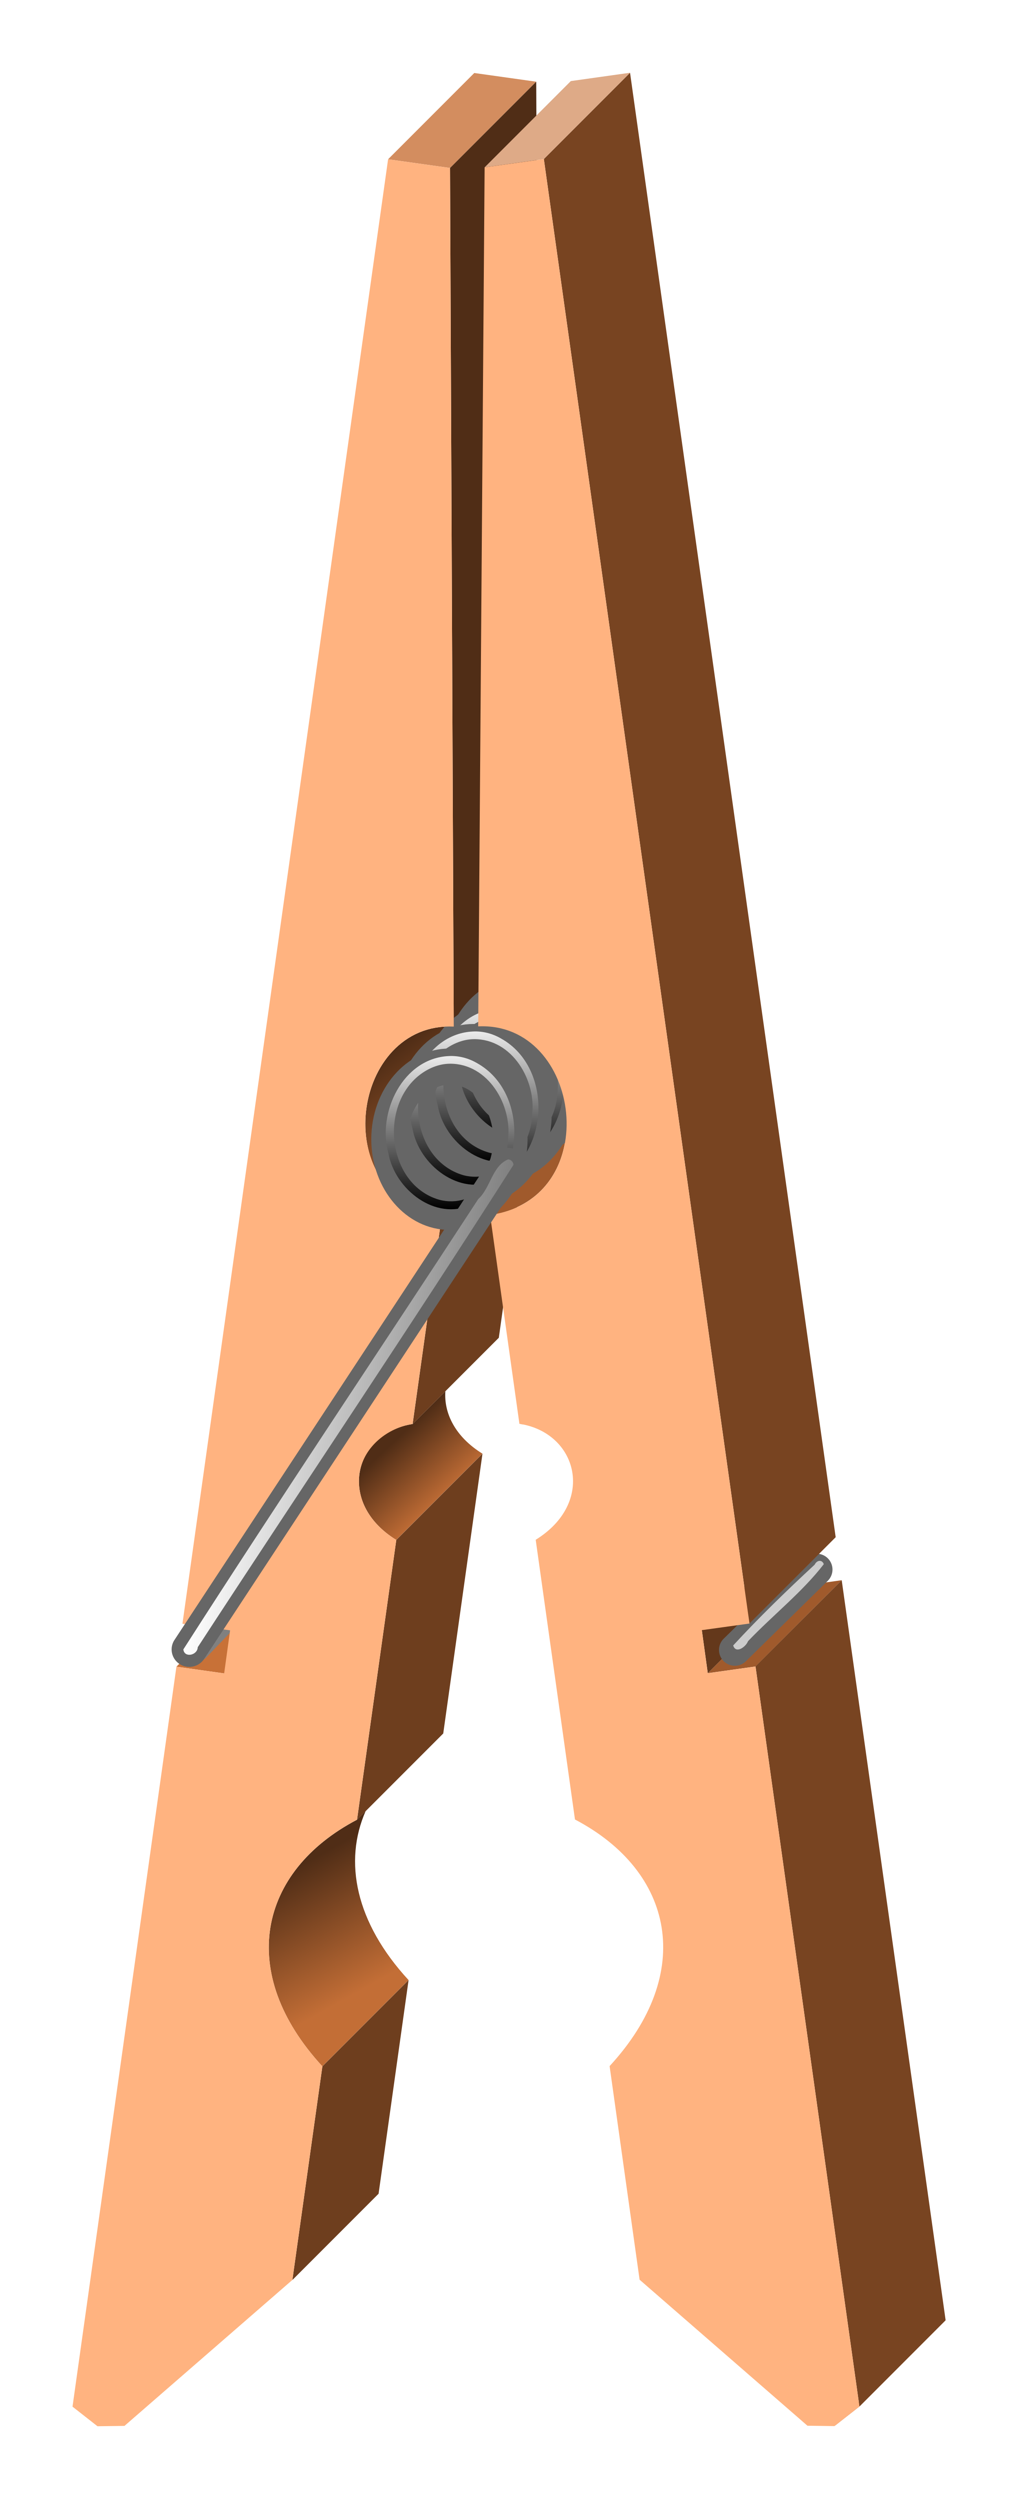 <?xml version="1.0" encoding="UTF-8"?>
<svg version="1.1" viewBox="0 0 140.08 343.39" xmlns="http://www.w3.org/2000/svg" xmlns:xlink="http://www.w3.org/1999/xlink">
<defs>
<linearGradient id="f" x1="885.99" x2="909.53" y1="746.56" y2="788.64" gradientTransform="translate(-648.57 -65.714)" gradientUnits="userSpaceOnUse" xlink:href="#b"/>
<linearGradient id="b">
<stop stop-color="#502d16" offset="0"/>
<stop stop-color="#c36e36" offset="1"/>
</linearGradient>
<linearGradient id="e" x1="925.92" x2="944.24" y1="592.54" y2="612.04" gradientTransform="translate(-648.57 -65.714)" gradientUnits="userSpaceOnUse" xlink:href="#b"/>
<linearGradient id="d" x1="918.81" x2="949.71" y1="463.07" y2="504.53" gradientTransform="translate(-648.57 -65.714)" gradientUnits="userSpaceOnUse" xlink:href="#b"/>
<filter id="h" x="-.191" y="-.248" width="1.382" height="1.496" color-interpolation-filters="sRGB">
<feGaussianBlur stdDeviation="1.371"/>
</filter>
<filter id="g" x="-.088" y="-.126" width="1.176" height="1.251" color-interpolation-filters="sRGB">
<feGaussianBlur stdDeviation="1.321"/>
</filter>
<linearGradient id="a" x1="216.54" x2="217.08" y1="1464.3" y2="1534.7" gradientTransform="translate(.354 -2.828)" gradientUnits="userSpaceOnUse">
<stop stop-color="#fff" offset="0"/>
<stop offset="1"/>
</linearGradient>
<filter id="j" color-interpolation-filters="sRGB">
<feGaussianBlur stdDeviation="1.793"/>
</filter>
<filter id="m" color-interpolation-filters="sRGB">
<feGaussianBlur stdDeviation="1.793"/>
</filter>
<filter id="l" color-interpolation-filters="sRGB">
<feGaussianBlur stdDeviation="1.793"/>
</filter>
<filter id="k" color-interpolation-filters="sRGB">
<feGaussianBlur stdDeviation="1.793"/>
</filter>
<linearGradient id="c" x1="-161" x2="-72.5" y1="1761" y2="1761" gradientUnits="userSpaceOnUse">
<stop stop-color="#fff" offset="0"/>
<stop stop-color="#808080" offset="1"/>
</linearGradient>
<filter id="i" color-interpolation-filters="sRGB">
<feGaussianBlur stdDeviation="2.546"/>
</filter>
</defs>
<g transform="translate(-238.97 -245.04)">
<g transform="matrix(.395 0 0 .395 186.13 232.53)">
<path d="m261.02 661.41-3 3c-34.396 18.041-41.983 53.297-12.062 85.75l30-30c-18.526-20.094-22.632-41.258-14.938-58.75z" fill="url(#f)" fill-rule="evenodd"/>
<path d="m288.77 515.41-11.406 11.406c-20.238 3.031-26.784 27.268-5.688 40.312l30-30c-9.606-5.94-13.446-14.196-12.906-21.719z" fill="url(#e)" fill-rule="evenodd"/>
<path d="m290.02 388.6c-34.522 0.246-41.953 59.962-2.469 65.594l30-30c-20.056-2.861-27.991-19.679-26.438-35.562-0.368-0.011-0.732-0.034-1.094-0.031z" fill="url(#d)" fill-rule="evenodd"/>
<path d="m298.83 57.053 21.558 3.026-30 30-21.558-3.026z" fill="#d38d5f"/>
<path d="m225.17 581.19 16.615 2.345-30 30-16.615-2.345z" fill="#c87137"/>
<g transform="matrix(.982 -.187 .187 .982 11.457 -1244.6)">
<path d="m-144.5 1836.3a5.501 5.501 0 0 0-2.938 1.031l-14.469 10.281a5.501 5.501 0 1 0 6.344 8.969l14.5-10.25a5.501 5.501 0 0 0-3.438-10.031z" color="#000000" fill="#808080" style="block-progression:tb;text-indent:0;text-transform:none"/>
<path d="m-144.28 1840.4c-5.609 3.551-12.47 7.241-16.188 12.438 2.94 2.645 5.396-2.448 7.875-3.406 2.987-2.374 9.765-4.254 9.344-8.781-0.268-0.243-0.68-0.444-1.031-0.25z" color="#000000" fill="#666" filter="url(#h)" style="block-progression:tb;text-indent:0;text-transform:none"/>
</g>
<path d="m410.09 583.46 16.618-2.336-30 30-16.618 2.336z" fill="#a05a2c"/>
<path d="m408.02 568.48 2.074 14.982-30 30-2.074-14.982z" fill="#64381b"/>
<path d="m454.17 845.25 8.7-6.808-30 30-8.7 6.808z" fill="#d38d5f"/>
<g transform="matrix(.984 -.18 .18 .984 79.949 -1220.8)">
<path d="m8.719 1823.6a5.501 5.501 0 0 0-2.938 1l-32.875 22.25a5.501 5.501 0 1 0 6.188 9.094l32.875-22.25a5.501 5.501 0 0 0-3.25-10.094z" color="#000000" fill="#666" style="block-progression:tb;text-indent:0;text-transform:none"/>
<path d="m8.562 1827.3c-11.154 7.082-22.453 14.629-32.938 22.531 0.38 3.166 4.279 1.252 5.344-0.531 10.084-7.319 21.713-13.44 30.75-21.594-0.234-1.619-1.963-1.966-3.156-0.406z" color="#000000" fill="#ccc" filter="url(#g)" style="block-progression:tb;text-indent:0;text-transform:none"/>
</g>
<path d="m353.04 56.964-30 30 71.565 509.21 30-30zm73.666 524.16-30.005 29.969 36.168 257.35 30-30z" fill="#784421"/>
<path d="m317.56 424.2-30 30-10.188 72.625 30-30 10.188-72.625zm-15.875 112.94-30 30-13.656 97.281 30-30 13.656-97.281zm-25.719 183.03-30 30-10.438 74.281 30-30 10.438-74.281z" fill="#6e3e1e"/>
<path d="m320.39 60.079 1.3 298.55-30 30-1.3-298.55z" fill="#502d16"/>
<path d="m330.58 427.85-26.25 26.25c16.135-2.301 24.431-13.634 26.25-26.25z" fill="#a05a2c"/>
<g transform="matrix(.819 0 0 .819 136.68 -827.41)">
<path d="m218.16 1463.6c-18.334 0-33.219 17.237-33.219 38.5s14.885 38.5 33.219 38.5 33.188-17.237 33.188-38.5-14.853-38.5-33.188-38.5zm0.34 15.3c10.087 0 18.25 10.398 18.25 23.219s-8.163 23.187-18.25 23.187-18.281-10.366-18.281-23.187 8.194-23.219 18.281-23.219z" fill="#666"/>
<path d="m217.82 1466.8c-19.445 0.925-30.452 23.928-25.594 41.312 2.729 15.276 20.056 28.966 35.344 21.75 23.11-10.418 24.42-47.686 2.375-60.031-3.689-2.159-7.886-3.268-12.125-3.031zm0.406 3.25c16.397-0.221 26.874 17.727 24.75 32.688-0.462 14.258-14.151 29.053-29.156 25.062-22.046-6.384-25.644-39.607-8.312-53 3.642-2.794 8.076-4.687 12.719-4.75z" fill="url(#a)" filter="url(#j)"/>
</g>
<g transform="matrix(.819 0 0 .819 128.73 -818.86)">
<path d="m218.16 1463.6c-18.334 0-33.219 17.237-33.219 38.5s14.885 38.5 33.219 38.5 33.188-17.237 33.188-38.5-14.853-38.5-33.188-38.5zm0.34 15.3c10.087 0 18.25 10.398 18.25 23.219s-8.163 23.187-18.25 23.187-18.281-10.366-18.281-23.187 8.194-23.219 18.281-23.219z" fill="#666"/>
<path d="m217.82 1466.8c-19.445 0.925-30.452 23.928-25.594 41.312 2.729 15.276 20.056 28.966 35.344 21.75 23.11-10.418 24.42-47.686 2.375-60.031-3.689-2.159-7.886-3.268-12.125-3.031zm0.406 3.25c16.397-0.221 26.874 17.727 24.75 32.688-0.462 14.258-14.151 29.053-29.156 25.062-22.046-6.384-25.644-39.607-8.312-53 3.642-2.794 8.076-4.687 12.719-4.75z" fill="url(#a)" filter="url(#m)"/>
</g>
<path d="m290.39 90.079 1.3 298.55c-4.138-0.195-8.331 0.469-12.141 2.095-3.529 1.506-6.699 3.812-9.306 6.627-5.335 5.759-8.371 13.456-9.135 21.27-1e-5 3e-5 -1e-5 5e-5 -1e-5 8e-5 -0.768 7.856 0.79 16.064 5.124 22.661 2.202 3.352 5.123 6.231 8.518 8.365 1e-5 0 2e-5 1e-5 4e-5 2e-5 3.864 2.429 8.295 3.884 12.813 4.529l-10.209 72.643c-8.663 1.298-16.708 7.797-18.334 16.404-1e-5 1e-5 -1e-5 3e-5 -1e-5 4e-5 -0.797 4.222-0.086 8.68 1.807 12.537 2.34 4.769 6.342 8.583 10.861 11.376l-13.669 97.258c-7.837 4.111-15.074 9.537-20.602 16.448-4.862 6.079-8.297 13.346-9.544 21.03-1e-5 1e-5 -1e-5 2e-5 -1e-5 4e-5 -1.288 7.939-0.229 16.172 2.516 23.732 1e-5 2e-5 2e-5 5e-5 3e-5 8e-5 3.329 9.171 8.963 17.382 15.576 24.554l-10.438 74.27-58.436 50.754h-9e-5l-9.394 0.122-8.69-6.811 36.162-257.3 16.615 2.345 2.065-14.981-16.583-2.289 71.566-509.22z" fill="#ffb380" fill-rule="evenodd"/>
<g transform="matrix(.819 0 0 .819 119.91 -810.97)">
<path d="m218.16 1463.6c-18.334 0-33.219 17.237-33.219 38.5s14.885 38.5 33.219 38.5 33.188-17.237 33.188-38.5-14.853-38.5-33.188-38.5zm0.34 15.3c10.087 0 18.25 10.398 18.25 23.219s-8.163 23.187-18.25 23.187-18.281-10.366-18.281-23.187 8.194-23.219 18.281-23.219z" fill="#666"/>
<path d="m217.82 1466.8c-19.445 0.925-30.452 23.928-25.594 41.312 2.729 15.276 20.056 28.966 35.344 21.75 23.11-10.418 24.42-47.686 2.375-60.031-3.689-2.159-7.886-3.268-12.125-3.031zm0.406 3.25c16.397-0.221 26.874 17.727 24.75 32.688-0.462 14.258-14.151 29.053-29.156 25.062-22.046-6.384-25.644-39.607-8.312-53 3.642-2.794 8.076-4.687 12.719-4.75z" fill="url(#a)" filter="url(#l)"/>
</g>
<g transform="matrix(.819 0 0 .819 111.52 -802.43)">
<path d="m218.16 1463.6c-18.334 0-33.219 17.237-33.219 38.5s14.885 38.5 33.219 38.5 33.188-17.237 33.188-38.5-14.853-38.5-33.188-38.5zm0.34 15.3c10.087 0 18.25 10.398 18.25 23.219s-8.163 23.187-18.25 23.187-18.281-10.366-18.281-23.187 8.194-23.219 18.281-23.219z" fill="#666"/>
<path d="m217.82 1466.8c-19.445 0.925-30.452 23.928-25.594 41.312 2.729 15.276 20.056 28.966 35.344 21.75 23.11-10.418 24.42-47.686 2.375-60.031-3.689-2.159-7.886-3.268-12.125-3.031zm0.406 3.25c16.397-0.221 26.874 17.727 24.75 32.688-0.462 14.258-14.151 29.053-29.156 25.062-22.046-6.384-25.644-39.607-8.312-53 3.642-2.794 8.076-4.687 12.719-4.75z" fill="url(#a)" filter="url(#k)"/>
</g>
<path d="m302.43 89.861-2.234 298.69c35.938-1.696 44.245 59.842 4.134 65.563l10.077 71.702 0.13 0.928c0.398 0.06 0.752 0.174 1.14 0.25-0.017-0.016-0.022-0.042-0.04-0.057 19.357 3.738 25.271 27.328 4.567 40.13l13.669 97.263c34.396 18.041 41.972 53.298 12.052 85.751l10.438 74.27 58.416 50.771 9.391 0.132 8.7-6.808-36.163-257.31-16.618 2.336-2.074-14.982 16.591-2.3-71.565-509.21z" fill="#ffb380" fill-rule="evenodd"/>
<path d="m332.43 59.861 20.61-2.896-30 30-20.61 2.896z" fill="#deaa87"/>
<g transform="matrix(1.015 .137 -.139 1.002 618.31 -1227.6)">
<path d="m-74.312 1665.3a6.001 6.001 0 0 0-5.625 3.531l-84.5 179.5a6.004 6.004 0 1 0 10.875 5.094l84.5-179.5a6.001 6.001 0 0 0-5.25-8.625z" color="#000000" fill="#666" style="block-progression:tb;text-indent:0;text-transform:none"/>
<path d="m-74.594 1669.3c-5.068 3.058-4.517 10.429-8.161 14.873-25.978 55.694-52.75 111.11-78.245 166.97 0.716 2.947 5.043 1.379 4.737-1.405 27.806-59.649 56.596-118.99 83.763-178.84-0.144-0.955-1.13-1.769-2.094-1.594zm-86.031 182.75c-0.104 0.033 0.043 0.058 0 0z" color="#000000" fill="url(#c)" filter="url(#i)" style="block-progression:tb;text-indent:0;text-transform:none"/>
</g>
</g>
</g>
</svg>

